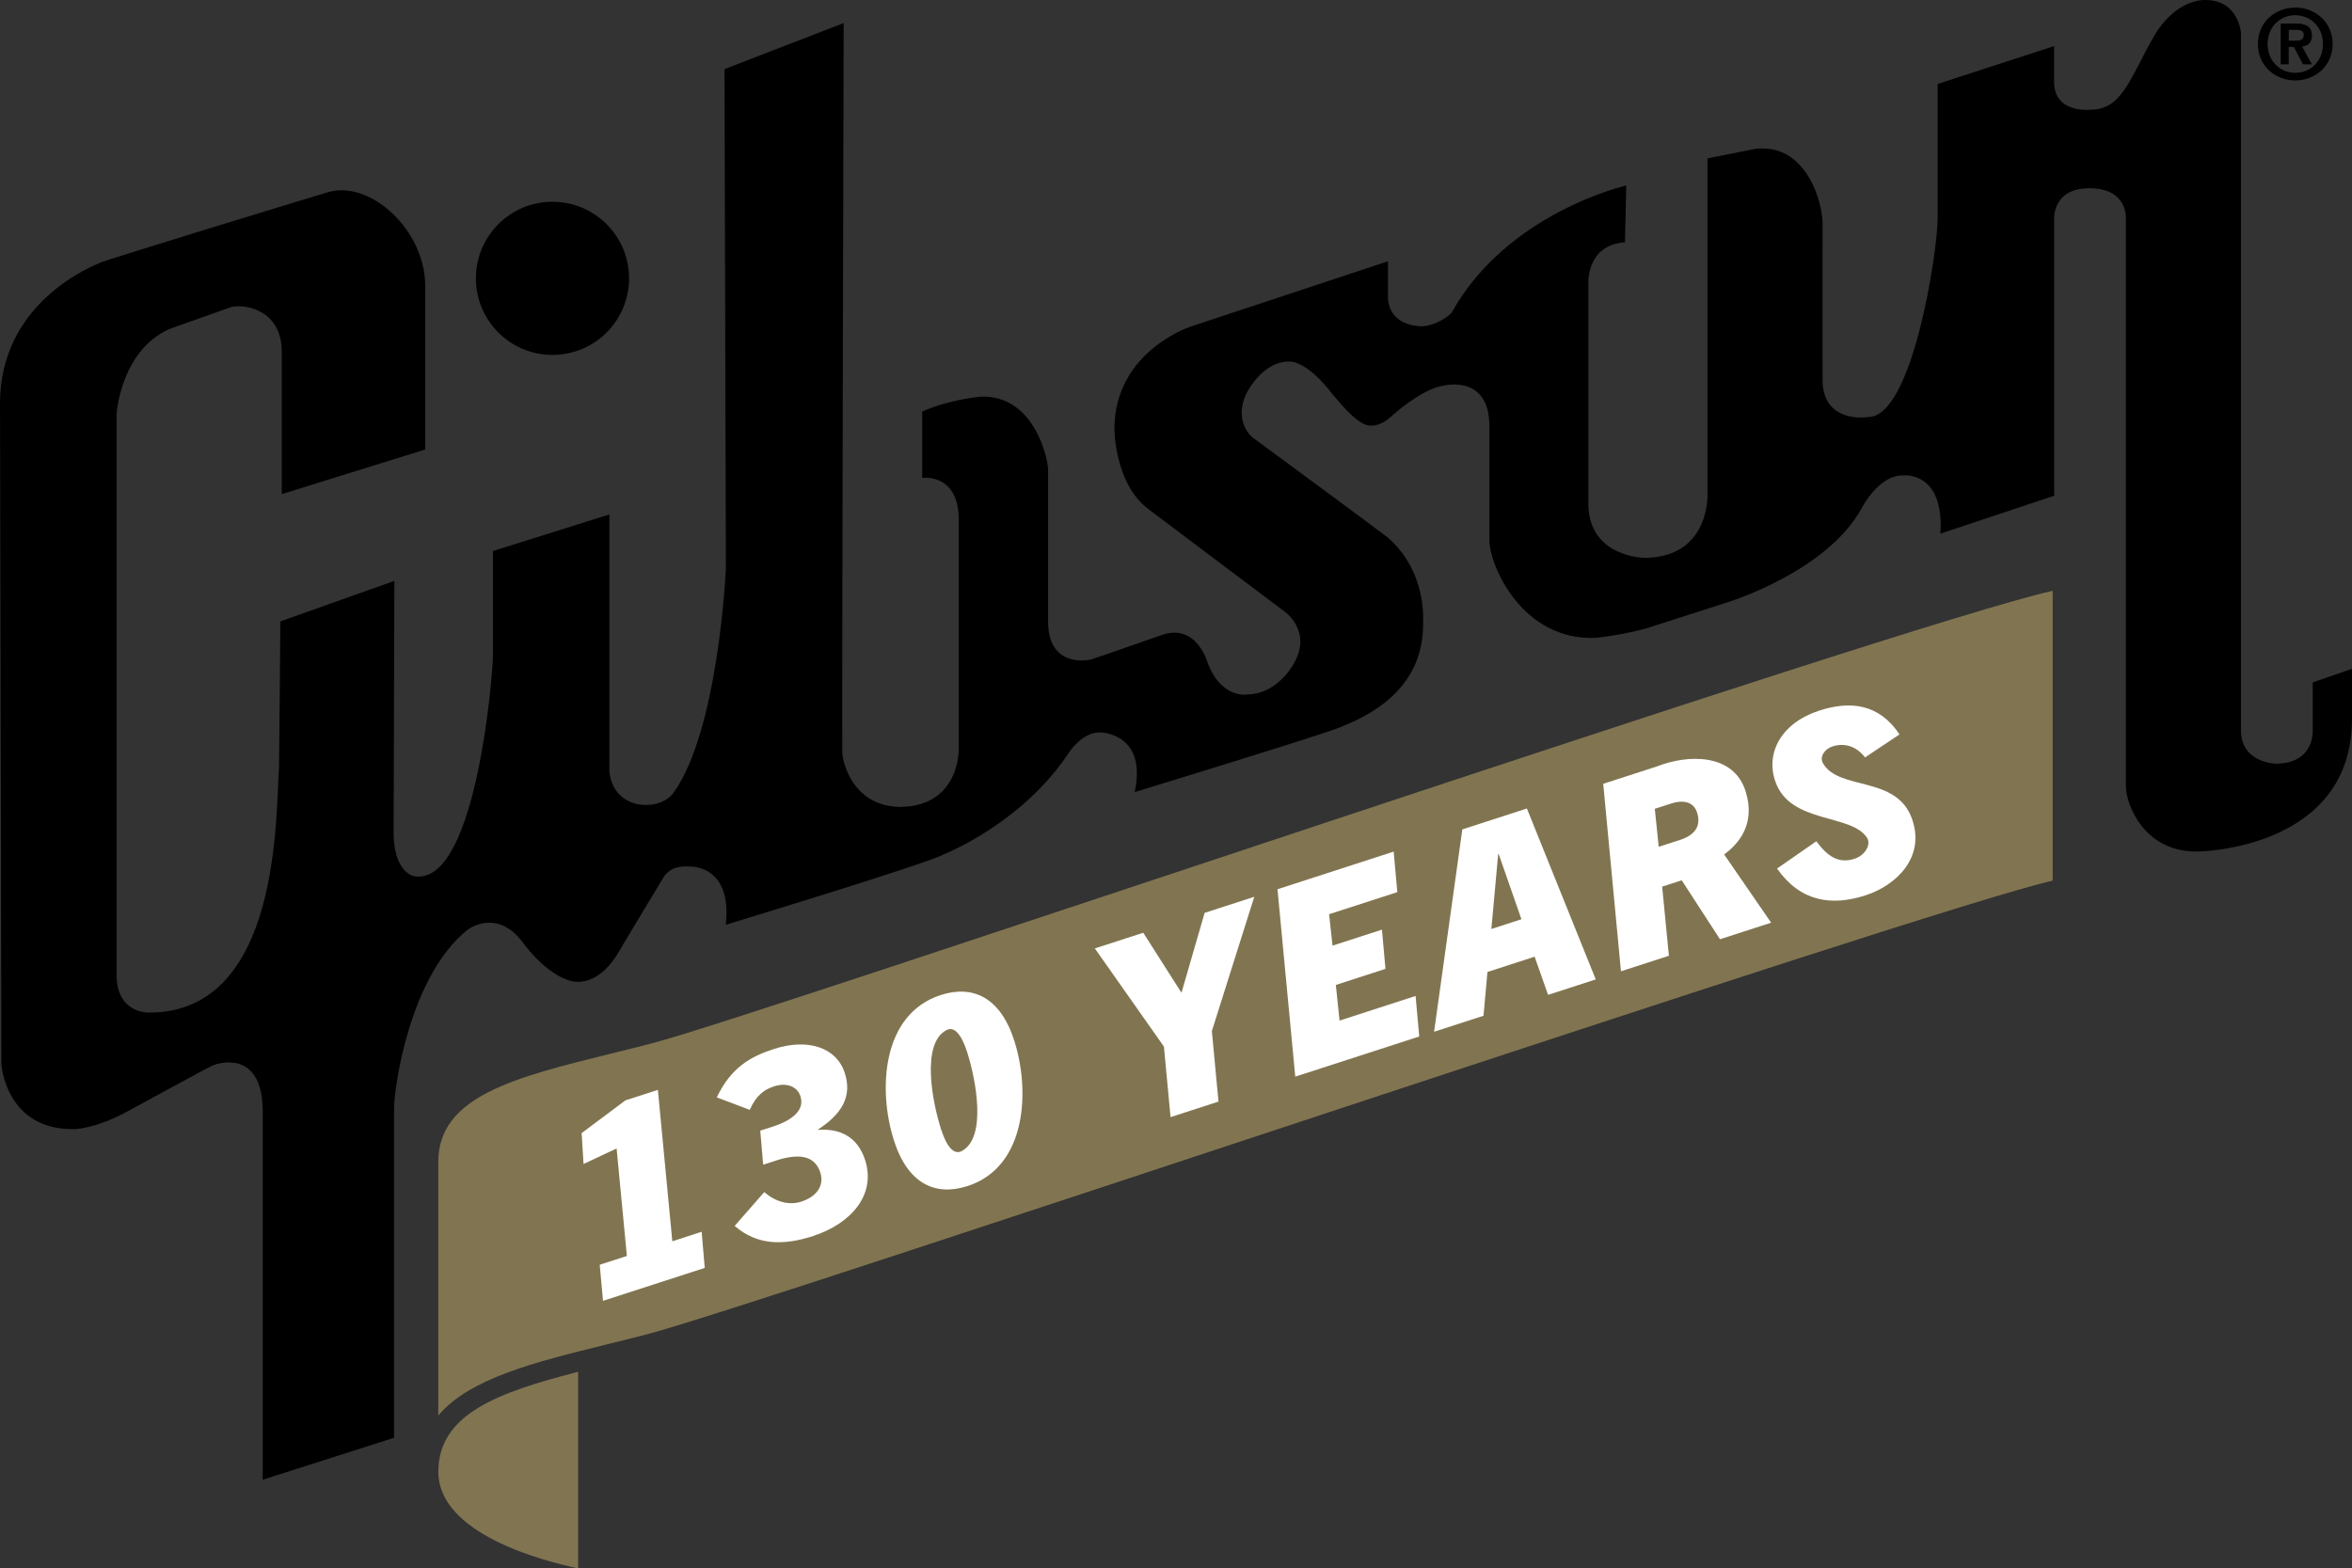 <svg viewBox="0 0 634.98 423.5" xmlns="http://www.w3.org/2000/svg" xmlns:xlink="http://www.w3.org/1999/xlink"><rect x="0" y="0" width="634.98" height="423.5" fill="#333333" stroke="none"/><clipPath id="a"><path d="m0 0h634.91v399.57h-634.91z"/></clipPath><g clip-path="url(#a)" fill="#000"><path d="m149.15 95.84c11.42 0 20.68-9.26 20.68-20.68s-9.26-20.68-20.68-20.68-20.67 9.26-20.67 20.68 9.26 20.68 20.67 20.68z"/><path d="m114.79 121.38v-44.24c0-15-14.86-28.67-26.32-25.22-11.47 3.45-59.43 18.12-61.41 19.01-1.99.89-27.06 10.6-27.06 38.02l.37 178.39s1.1 17.91 19.74 17.55c0 0 5.48 0 14.25-4.75 0 0 21.6-11.8 23.03-12.43s13.16-4.39 13.53 11.7v100.16l35.46-11.33v-88.83c0-6.03 4.34-35.89 19.74-48.25.95-.79 8.36-5.6 14.98 3.29 6.63 8.89 12.43 10.24 12.43 10.24s7.15 3.15 13.53-7.67c.38-.75 11.55-19.25 12.06-20.1s2.18-3.3 6.95-2.93c0 0 11.69-.73 9.87 15.72 0 0 54.38-16.49 58.85-19.01.71-.28 21.48-8.61 34-27.78 0 0 3.73-5.51 8.41-5.12.86 0 12.43.73 9.14 16.09 0 0 52.66-16.12 55.57-17.55 6.28-2.58 22.69-9.38 22.3-28.51.19-5.65-1.34-15.55-9.5-22.66-.47-.47-36.23-26.83-36.56-27.05-3.12-2.66-4.74-8.65.37-14.99 0 0 4.02-5.85 9.87-5.48 0 0 4.47-.22 11.32 8.77.92.92 5.99 7.67 9.5 8.41 0 0 2.94.94 6.58-2.56 8.9-7.72 13.52-8.04 13.52-8.04s12.8-3.65 12.8 10.97v30.71c0 6.73 8.84 27.3 28.88 26.32 0 0 6.95-.73 13.53-2.56l21.57-6.94s27.08-8.15 36.56-25.58c0 0 4.48-8.77 10.97-8.78 0 0 11.34-1.46 10.24 15.72l30.71-10.23v-74.26s-.86-8.77 9.5-8.77 9.87 8.04 9.87 8.04v153.53c0 4.33 4.53 17.73 19.37 17.54 0 0 41.67-.35 41.67-35.82v-13.52l-10.6 3.66v12.79s.67 8.64-9.14 9.14c-.88.18-10.57-.16-10.23-9.51v-187.9s-.74-8.77-9.51-8.77c0 0-8.04-.73-14.25 10.24-6.21 10.96-8.41 19.37-16.82 19.37 0 0-10 1.17-9.87-7.68v-9.5l-31.44 10.23v36.19c0 8.96-6.75 53.59-18.65 53.74-.82.12-12 1.68-12.42-9.51 0 0-.03-38.24 0-42.04.29-5.69-4.11-22.62-18.28-20.84l-12.79 2.56v91.02c0 2.82-1 16.22-16.08 16.82-1.37.22-16.08-.37-16.08-14.63v-59.22s-.74-10.6 9.87-11.33l.37-15.35s-32.16 7.31-47.16 34.36c-1.79 1.93-5.52 3.66-8.04 3.66-1.54 0-8.79-.44-9.14-7.68.02-1.7 0-9.87 0-9.87l-53.02 17.55s-20.83 6.58-20.83 27.78c0 0-.01 14.64 9.14 21.57l36.93 27.79s6.34 4.48 3.28 12.06c-.4 1.29-4.74 10.03-13.52 10.24-1.71.2-7.33 0-10.61-8.41 0 0-2.92-10.97-12.42-7.67 0 0-17.77 6.21-19.01 6.58-1.24.36-11.7 2.19-11.7-10.24v-40.94c0-3.03-3.76-20.37-18.28-19.75 0 0-8.4.73-15.71 4.03v17.91s9.87-1.46 9.87 11.34v61.78s.46 15.44-15.72 15.72c-13.48-.15-15.72-13.05-15.72-14.62-.13-8.75.37-197.04.37-197.04l-32.17 12.43.37 134.89s-1.94 43.81-14.26 60.68c-3.6 4.87-16.05 4.87-17.18-5.85v-69.46l-31.44 9.87v28.15c0 4.71-4.37 60.57-20.42 59.75-2.04.05-6.35-2.19-6.4-11.78l.2-68.05-30.78 10.93s-.29 37.42-.36 39.48c-.95 12.01.74 66.16-35.09 66.16 0 0-8.77.37-8.77-10.23v-151.32s1.01-17.1 14.26-23.04c0 0 13.57-4.83 16.45-5.85 2.87-1.01 13.89 0 13.89 12.06v38.38l38.75-12.06z"/></g><path d="m617.91 10.98h1.89c1.59 0 2.15-.5 2.15-1.54s-.66-1.38-2.26-1.38h-1.78zm0 6.4h-2.18v-11.02h4.16c2.76 0 4.27.87 4.27 3.26 0 2.02-1.23 2.81-2.65 2.95l2.65 4.8h-2.41l-2.47-4.7h-1.38v4.7zm1.76-13.27c-4.19 0-7.48 3.24-7.48 7.77s3.29 7.78 7.48 7.78 7.48-3.23 7.48-7.78-3.34-7.77-7.48-7.77zm-10.09 7.77c0-5.97 4.75-9.84 10.09-9.84s10.08 3.87 10.08 9.84-4.75 9.85-10.08 9.85-10.09-3.84-10.09-9.85z" fill="#000"/><path d="m156.08 423.5c-9.49-1.99-37.74-9.33-37.74-26.05 0-15.63 16.04-21.44 37.74-27.02zm398.1-185.71c-33.93 7.63-349.72 114.73-379.3 122.45-3.74.97-7.45 1.89-11.08 2.79-19.45 4.8-37.01 9.14-45.47 19.2v-68.48c0-17.73 20.63-22.82 46.74-29.27 3.65-.9 7.39-1.83 11.15-2.81 29.19-7.62 336.39-112.79 377.95-122.14v78.26z" fill="#817551"/><g fill="#fff"><path d="m162.8 351.26c-.36-3.9-.54-5.84-.89-9.74 2.93-.95 4.4-1.42 7.33-2.37-.92-9.68-1.85-19.36-2.77-29.04-3.57 1.68-5.36 2.52-8.93 4.2-.2-3.33-.31-5-.51-8.34 4.72-3.53 7.08-5.3 11.8-8.83 3.51-1.14 5.27-1.71 8.78-2.84 1.3 13.63 2.6 27.26 3.9 40.88 3.17-1.03 4.75-1.54 7.92-2.57.33 3.9.5 5.86.83 9.76-9.15 2.96-18.31 5.93-27.46 8.89z"/><path d="m219.57 333.75c-8.25 2.67-15.25 2.47-21.23-2.72 3.19-3.65 4.79-5.48 7.99-9.13 3.24 2.8 6.85 3.59 10.02 2.57 4.09-1.33 6.27-4.28 5.1-7.9-1.49-4.6-5.83-5.16-11.84-3.22-1.43.46-2.14.69-3.57 1.15-.32-3.68-.47-5.51-.79-9.19 1.35-.44 2.02-.65 3.37-1.09 5.61-1.82 8.65-4.62 7.47-8.23-.85-2.63-3.76-3.72-6.99-2.68-2.51.81-4.78 2.13-6.69 6.38-3.56-1.35-5.34-2.02-8.9-3.37 3.92-8.17 9.19-11.04 15.46-13.07 9.18-2.97 16.87-.38 19.09 6.46 2.07 6.38-.79 11.08-7.17 15.26.02.05.03.08.04.13 5.77-.42 10.58 1.81 12.62 8.12 3.07 9.47-3.9 17.25-14 20.52z"/><path d="m261.16 320.28c-8.51 2.74-16.05-.46-19.84-12.39-4.24-13.33-3.45-34.01 12.69-39.21 8.51-2.74 16.05.47 19.84 12.4 4.24 13.33 3.44 34.01-12.69 39.21zm-1.54-9.45c6.92-3.62 3.82-19.45 1.47-26.78-1.56-4.86-3.52-6.97-5.56-5.9-6.92 3.62-3.82 19.45-1.47 26.78 1.56 4.86 3.51 6.97 5.56 5.9z"/><path d="m316.02 301.65c-.72-7.62-1.07-11.42-1.79-19.04-6.22-8.84-12.44-17.68-18.65-26.51 5.23-1.69 7.84-2.54 13.07-4.23 4.1 6.43 6.15 9.65 10.24 16.08.05-.02.08-.03.13-.04 2.48-8.56 3.72-12.84 6.2-21.41 5.36-1.74 8.04-2.6 13.4-4.34-3.82 12.09-7.63 24.18-11.45 36.26.72 7.62 1.07 11.42 1.79 19.04-5.18 1.68-7.76 2.51-12.94 4.19z"/><path d="m349.69 290.74c-1.6-16.87-3.2-33.75-4.8-50.62 10.45-3.39 20.91-6.77 31.36-10.16.4 4.38.59 6.57.99 10.94-7.37 2.39-11.05 3.58-18.42 5.96.37 3.4.56 5.1.93 8.49 5.33-1.73 8-2.59 13.34-4.32.38 4.24.57 6.36.95 10.59-5.36 1.74-8.04 2.6-13.4 4.34.4 3.85.6 5.78 1 9.63 8.21-2.66 12.32-3.99 20.53-6.65.4 4.38.59 6.57.99 10.94l-33.47 10.84z"/><path d="m417.94 268.64c-1.45-4.12-2.18-6.18-3.63-10.31-5.1 1.65-7.65 2.48-12.74 4.13-.42 4.73-.63 7.09-1.06 11.82-5.33 1.73-8 2.59-13.34 4.32 2.54-18.21 5.08-36.43 7.62-54.64 6.97-2.26 10.46-3.39 17.43-5.64 6.2 15.38 12.4 30.77 18.59 46.15-5.15 1.67-7.72 2.5-12.87 4.17zm-15.31-17.79c3.25-1.05 4.87-1.58 8.12-2.63-2.46-7.05-3.69-10.58-6.15-17.63-.05.02-.08.03-.13.04-.74 8.09-1.1 12.13-1.84 20.22z"/><path d="m464.35 253.61c-4.13-6.36-6.2-9.55-10.33-15.91-2.11.68-3.17 1.03-5.28 1.71.73 7.47 1.09 11.2 1.82 18.67-5.18 1.68-7.76 2.51-12.94 4.19-1.6-16.87-3.2-33.75-4.79-50.62 5.81-1.88 8.71-2.82 14.52-4.7 8.35-3.29 20.76-3.62 23.96 6.85 2.23 7.28-.35 12.9-5.83 16.93 5.07 7.37 7.61 11.05 12.68 18.42-5.52 1.79-8.28 2.68-13.8 4.47zm-10.73-26.83c3.63-1.18 5.81-3.48 4.53-7.42-.94-2.89-3.74-3.44-7.04-2.37-1.74.56-2.61.85-4.36 1.41.43 4.11.64 6.16 1.06 10.26 2.32-.75 3.49-1.13 5.81-1.88z"/><path d="m503.52 204.52c-2.51-3.25-5.86-3.91-8.7-2.99-2.44.79-3.57 2.95-2.7 4.51 4.24 7.58 19.79 3.23 24.03 14.96 3.81 10.56-4.34 18.12-12.46 20.75-9.38 3.04-17.7 1.66-23.93-7.22 4.24-2.94 6.36-4.41 10.6-7.36 3.12 4.22 6.13 6.08 10.29 4.73 2.9-.94 4.54-3.85 3.43-5.62-4.17-6.65-20.68-3.7-24.75-15.16-2.77-7.79 1.56-15.91 11.86-19.25 8.32-2.69 16.1-1.87 21.63 6.44-3.72 2.48-5.58 3.72-9.3 6.21z"/></g></svg>